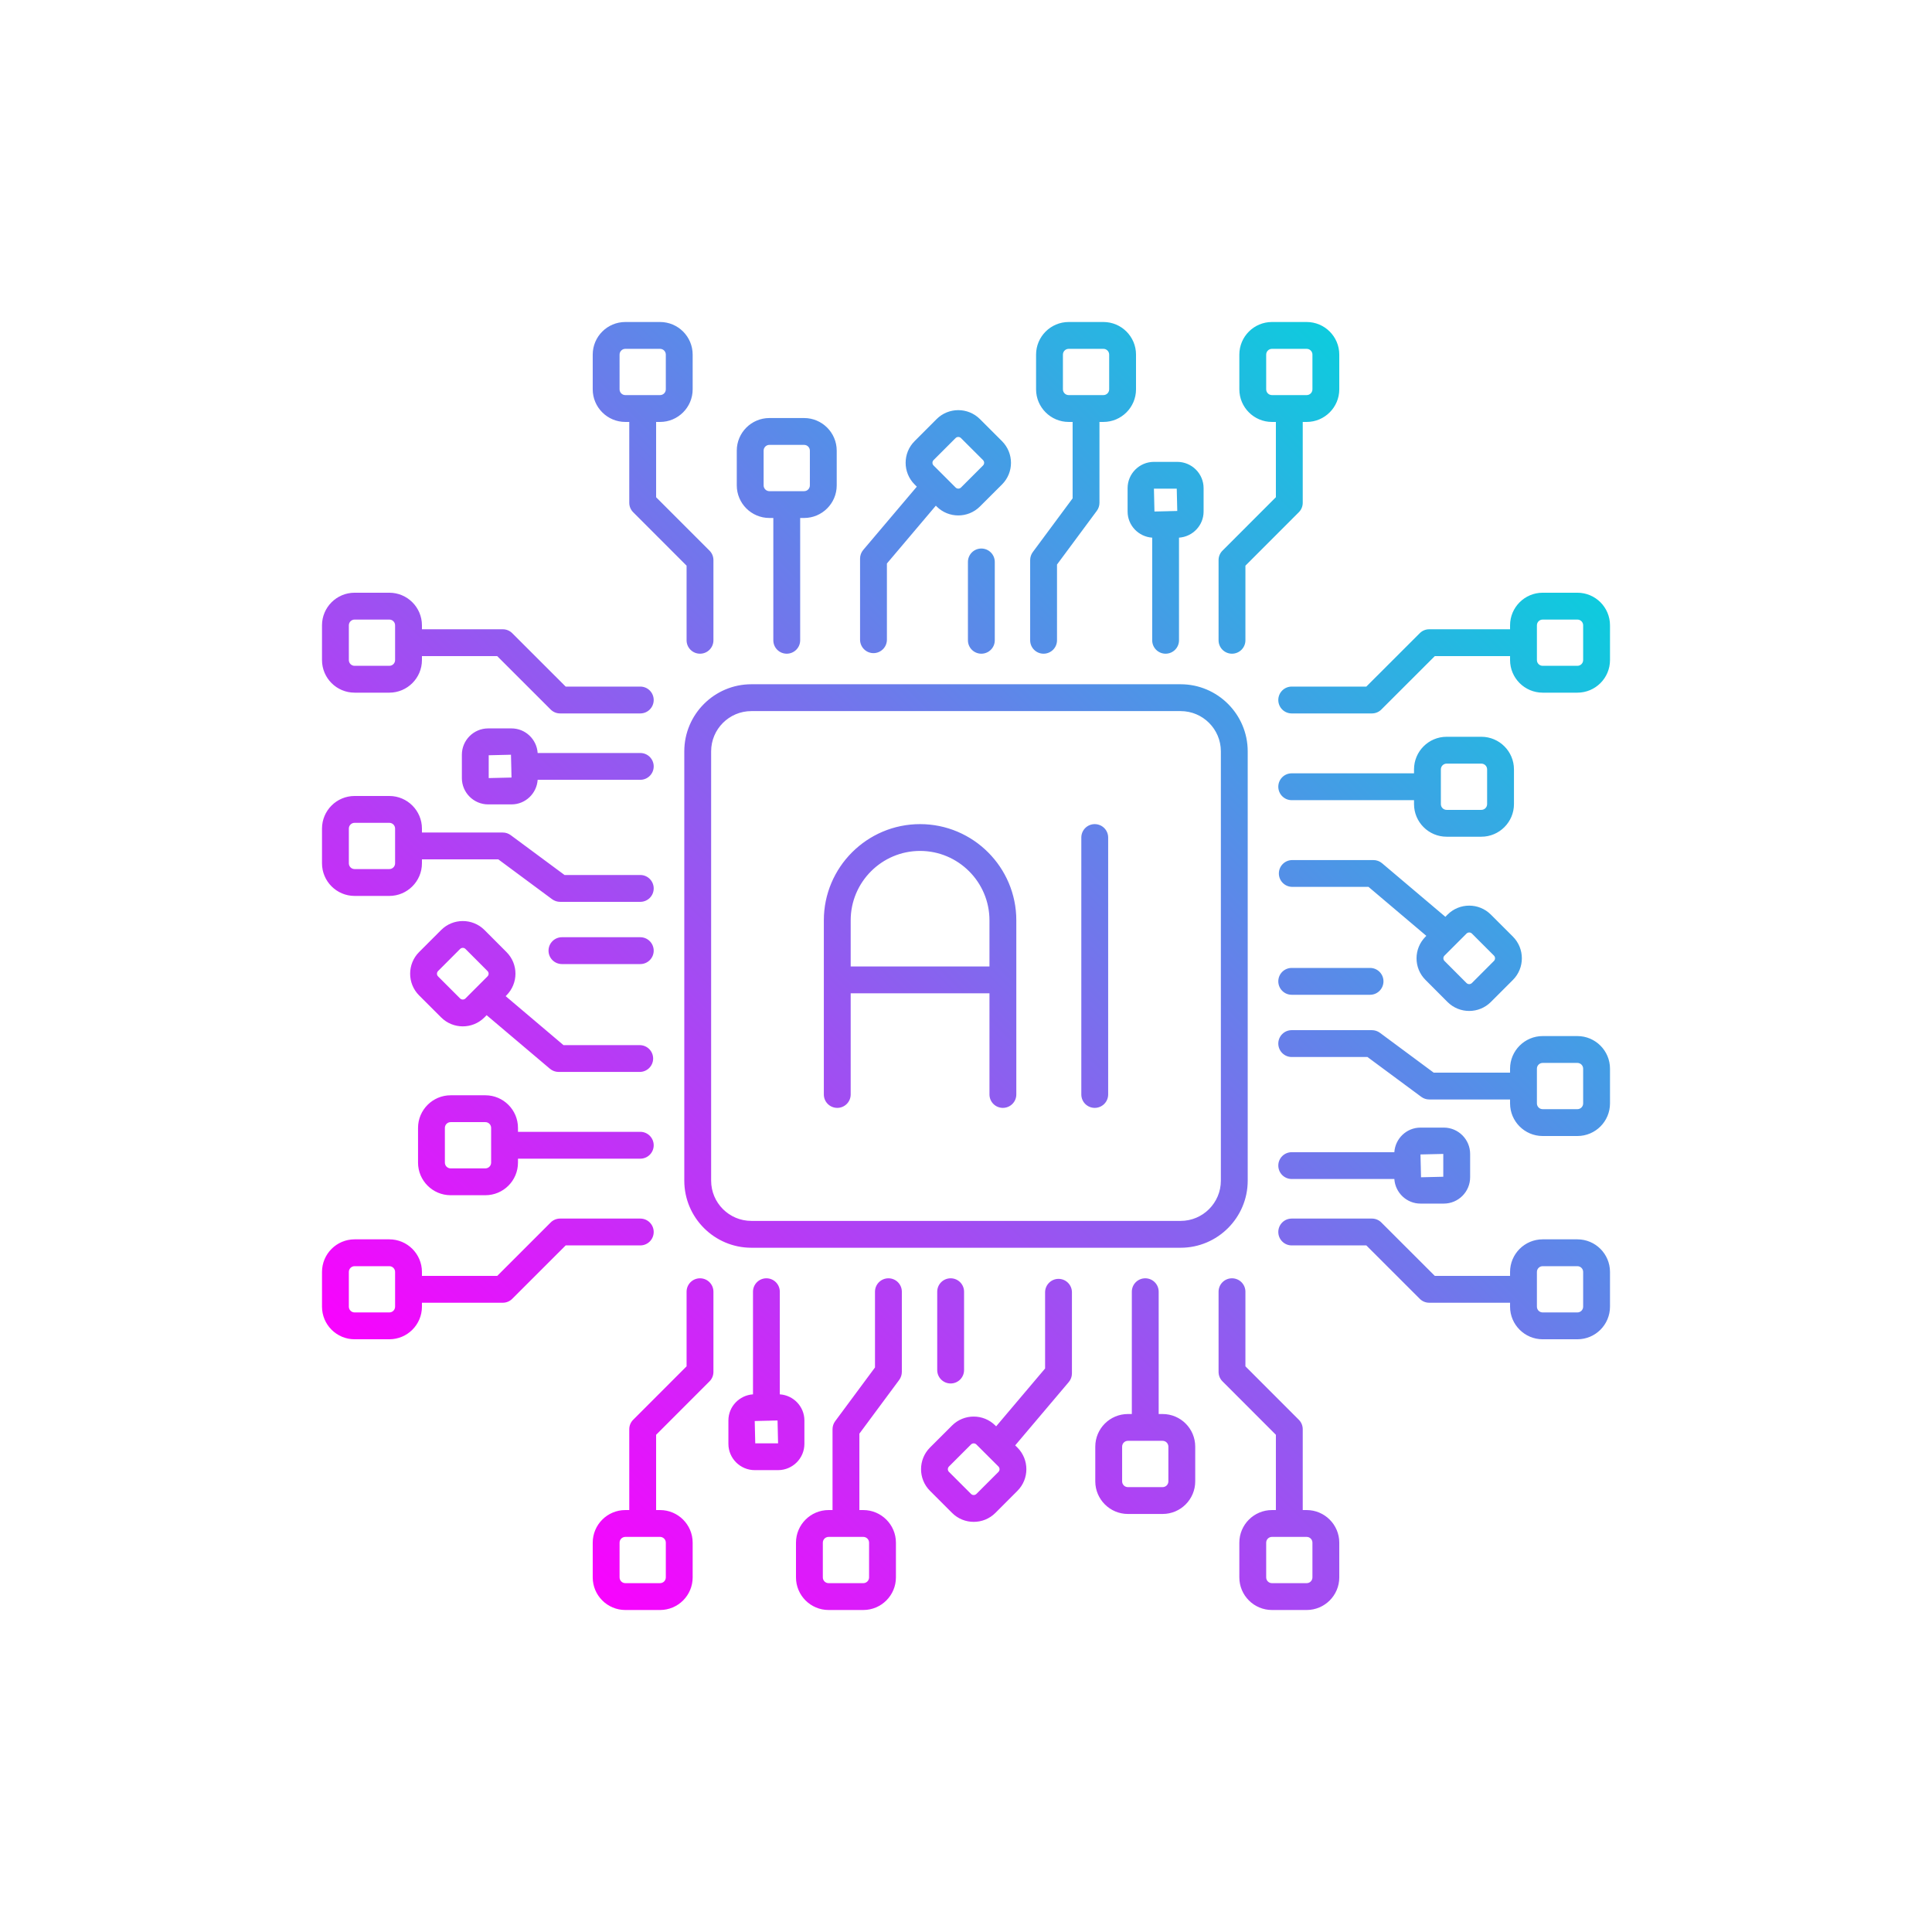 <svg width="48" height="48" viewBox="0 0 48 48" fill="none" xmlns="http://www.w3.org/2000/svg">
<g id="Group 9 Copy 2">
<g id="Group">
<g id="Shape" filter="url(#filter0_d_0_8336)">
<path fill-rule="evenodd" clip-rule="evenodd" d="M15.634 10.483H15.536C15.089 10.483 14.726 10.119 14.726 9.673V8.81C14.726 8.363 15.089 8 15.536 8H16.399C16.846 8 17.209 8.363 17.209 8.81V9.673C17.209 10.119 16.846 10.483 16.399 10.483H16.301V12.354L17.627 13.68C17.69 13.742 17.725 13.827 17.725 13.916V15.908C17.725 16.092 17.576 16.241 17.392 16.241C17.207 16.241 17.058 16.092 17.058 15.908V14.054L15.732 12.727C15.669 12.665 15.634 12.58 15.634 12.492V10.483ZM30.608 16.241C30.793 16.241 30.942 16.092 30.942 15.908V14.054L32.268 12.727C32.331 12.665 32.366 12.58 32.366 12.492V10.483H32.464C32.91 10.483 33.274 10.119 33.274 9.673V8.81C33.274 8.363 32.91 8 32.464 8H31.601C31.154 8 30.791 8.363 30.791 8.81V9.673C30.791 10.119 31.154 10.483 31.601 10.483H31.699V12.353L30.373 13.68C30.31 13.742 30.275 13.827 30.275 13.916V15.908C30.275 16.092 30.424 16.241 30.608 16.241ZM30.999 29.333V18.667C30.999 17.748 30.251 17 29.332 17H18.668C17.749 17 17.001 17.748 17.001 18.667V29.333C17.001 30.252 17.749 31 18.668 31H29.332C30.251 31 30.999 30.252 30.999 29.333ZM17.668 29.333V18.667C17.668 18.115 18.116 17.667 18.668 17.667H29.332C29.884 17.667 30.332 18.115 30.332 18.667V29.333C30.332 29.885 29.884 30.333 29.332 30.333H18.668C18.116 30.333 17.668 29.885 17.668 29.333ZM20.468 22.865C20.468 21.547 21.541 20.475 22.859 20.475C24.177 20.475 25.25 21.547 25.25 22.865V27.192C25.25 27.376 25.101 27.525 24.916 27.525C24.732 27.525 24.583 27.376 24.583 27.192V24.678H21.135V27.192C21.135 27.376 20.986 27.525 20.802 27.525C20.617 27.525 20.468 27.376 20.468 27.192V22.865ZM24.583 24.011H21.135V22.865C21.135 21.915 21.909 21.141 22.859 21.141C23.809 21.141 24.583 21.915 24.583 22.865V24.011ZM27.532 27.192V20.808C27.532 20.624 27.383 20.475 27.198 20.475C27.014 20.475 26.865 20.624 26.865 20.808V27.192C26.865 27.376 27.014 27.525 27.198 27.525C27.383 27.525 27.532 27.376 27.532 27.192ZM31.458 9.673C31.458 9.752 31.522 9.816 31.601 9.816V9.816H32.464C32.543 9.816 32.607 9.752 32.607 9.673V8.81C32.607 8.731 32.543 8.667 32.464 8.667H31.601C31.522 8.667 31.458 8.731 31.458 8.81V9.673ZM25.927 16.241C26.111 16.241 26.261 16.092 26.261 15.908V14.026L27.251 12.69C27.293 12.633 27.316 12.563 27.316 12.492V10.483H27.414C27.861 10.483 28.224 10.119 28.224 9.673V8.81C28.224 8.363 27.861 8 27.414 8H26.551C26.105 8 25.741 8.363 25.741 8.81V9.673C25.741 10.119 26.105 10.483 26.551 10.483H26.649V12.381L25.659 13.717C25.617 13.774 25.594 13.844 25.594 13.916V15.908C25.594 16.092 25.743 16.241 25.927 16.241ZM26.408 9.673C26.408 9.752 26.472 9.816 26.551 9.816V9.816H27.414C27.493 9.816 27.557 9.752 27.557 9.673V8.81C27.557 8.731 27.493 8.667 27.414 8.667H26.551C26.472 8.667 26.408 8.731 26.408 8.81V9.673ZM24.381 16.241C24.197 16.241 24.048 16.092 24.048 15.908V13.961C24.048 13.777 24.197 13.628 24.381 13.628C24.565 13.628 24.715 13.777 24.715 13.961V15.908C24.715 16.092 24.566 16.241 24.381 16.241ZM22.035 15.893C22.035 16.077 21.885 16.227 21.701 16.227C21.517 16.227 21.368 16.077 21.368 15.893V13.878C21.368 13.799 21.396 13.723 21.447 13.663L22.778 12.091L22.723 12.036C22.426 11.739 22.426 11.256 22.723 10.96L23.27 10.412C23.567 10.116 24.049 10.116 24.346 10.412L24.894 10.96C25.192 11.258 25.192 11.739 24.895 12.036L24.347 12.583C24.05 12.88 23.568 12.88 23.271 12.584L23.251 12.563L22.035 14V15.893ZM23.194 11.431L23.741 10.884C23.779 10.846 23.84 10.848 23.875 10.884L24.423 11.431C24.46 11.468 24.46 11.528 24.423 11.564V11.565L23.876 12.112C23.839 12.149 23.779 12.149 23.742 12.112L23.489 11.859L23.486 11.856L23.476 11.846C23.326 11.696 23.175 11.545 23.194 11.565C23.158 11.528 23.157 11.468 23.194 11.431ZM15.393 8.81C15.393 8.731 15.457 8.667 15.536 8.667H16.399C16.478 8.667 16.542 8.731 16.542 8.81V9.673C16.542 9.752 16.478 9.816 16.399 9.816H15.536C15.457 9.816 15.393 9.752 15.393 9.673V8.81ZM19.213 12.869H19.115C18.668 12.869 18.305 12.506 18.305 12.059V11.196C18.305 10.75 18.668 10.386 19.115 10.386H19.978C20.424 10.386 20.788 10.75 20.788 11.196V12.059C20.788 12.506 20.424 12.869 19.978 12.869H19.88V15.908C19.88 16.092 19.73 16.241 19.546 16.241C19.362 16.241 19.213 16.092 19.213 15.908V12.869ZM18.972 11.196C18.972 11.117 19.036 11.053 19.115 11.053H19.978C20.057 11.053 20.121 11.117 20.121 11.196V12.059C20.121 12.138 20.057 12.203 19.978 12.203H19.115C19.036 12.203 18.972 12.138 18.972 12.059V11.196H18.972ZM28.015 12.709V12.128C28.015 11.768 28.309 11.475 28.669 11.475H29.249C29.609 11.475 29.903 11.768 29.903 12.128V12.709C29.903 13.054 29.632 13.335 29.292 13.358V15.908C29.292 16.092 29.143 16.241 28.959 16.241C28.775 16.241 28.626 16.092 28.626 15.908V13.358C28.286 13.335 28.015 13.054 28.015 12.709ZM29.236 12.141L29.249 12.695L29.031 12.7L29.007 12.701C28.843 12.705 28.661 12.709 28.682 12.708L28.669 12.141H29.236V12.141ZM17.058 32.092C17.058 31.908 17.207 31.759 17.392 31.759C17.576 31.759 17.725 31.908 17.725 32.092V34.084C17.725 34.173 17.69 34.258 17.627 34.32L16.301 35.647V37.517H16.399C16.846 37.517 17.209 37.88 17.209 38.327V39.19C17.209 39.637 16.846 40 16.399 40H15.536C15.089 40 14.726 39.637 14.726 39.19V38.327C14.726 37.881 15.089 37.517 15.536 37.517H15.634V35.508C15.634 35.42 15.669 35.335 15.732 35.273L17.058 33.946V32.092ZM16.399 38.184C16.478 38.184 16.542 38.248 16.542 38.327V39.19C16.542 39.269 16.478 39.333 16.399 39.333H15.536C15.457 39.333 15.393 39.269 15.393 39.19V38.327C15.393 38.248 15.457 38.184 15.536 38.184H16.399ZM21.739 32.092C21.739 31.908 21.889 31.759 22.073 31.759C22.257 31.759 22.406 31.908 22.406 32.092V34.084C22.406 34.156 22.383 34.225 22.341 34.283L21.351 35.619V37.517H21.449C21.895 37.517 22.259 37.881 22.259 38.327V39.19C22.259 39.637 21.895 40 21.449 40H20.586C20.139 40 19.776 39.637 19.776 39.19V38.327C19.776 37.881 20.139 37.517 20.586 37.517H20.684V35.508C20.684 35.437 20.707 35.367 20.749 35.31L21.739 33.974V32.092ZM21.449 38.184C21.528 38.184 21.592 38.248 21.592 38.327V39.19C21.592 39.269 21.528 39.333 21.449 39.333H20.586C20.507 39.333 20.443 39.269 20.443 39.19V38.327C20.443 38.248 20.507 38.184 20.586 38.184H21.449ZM23.952 32.092C23.952 31.908 23.803 31.759 23.619 31.759C23.434 31.759 23.285 31.908 23.285 32.092V34.039C23.285 34.223 23.434 34.372 23.619 34.372C23.803 34.372 23.952 34.223 23.952 34.039V32.092ZM26.299 31.773C26.115 31.773 25.965 31.923 25.965 32.107V34L24.749 35.437L24.729 35.417C24.432 35.12 23.95 35.12 23.653 35.417L23.105 35.964C22.809 36.261 22.809 36.744 23.106 37.04L23.654 37.588C23.95 37.884 24.433 37.885 24.73 37.588L25.277 37.04C25.574 36.744 25.574 36.261 25.277 35.964L25.222 35.91L26.553 34.337C26.604 34.277 26.632 34.201 26.632 34.122V32.107C26.632 31.923 26.483 31.773 26.299 31.773ZM24.259 37.116L24.806 36.569C24.843 36.532 24.842 36.472 24.806 36.435C24.84 36.469 24.354 35.984 24.258 35.888C24.221 35.851 24.162 35.851 24.124 35.888L23.577 36.435C23.54 36.472 23.54 36.532 23.577 36.569L24.125 37.116C24.162 37.153 24.221 37.153 24.259 37.116ZM32.464 37.517H32.366V35.508C32.366 35.42 32.331 35.335 32.268 35.273L30.942 33.946V32.092C30.942 31.908 30.793 31.759 30.608 31.759C30.424 31.759 30.275 31.908 30.275 32.092V34.084C30.275 34.173 30.31 34.258 30.373 34.32L31.699 35.647V37.517H31.601C31.154 37.517 30.791 37.881 30.791 38.327V39.19C30.791 39.637 31.154 40 31.601 40H32.464C32.91 40 33.274 39.637 33.274 39.19V38.327C33.274 37.881 32.91 37.517 32.464 37.517ZM32.464 39.333C32.543 39.333 32.607 39.269 32.607 39.19V38.327C32.607 38.248 32.543 38.184 32.464 38.184H31.601C31.522 38.184 31.458 38.248 31.458 38.327V39.19C31.458 39.269 31.522 39.333 31.601 39.333H32.464ZM28.885 35.131H28.787V32.092C28.787 31.908 28.638 31.759 28.454 31.759C28.269 31.759 28.12 31.908 28.12 32.092V35.131H28.022C27.575 35.131 27.212 35.494 27.212 35.941V36.804C27.212 37.25 27.576 37.614 28.022 37.614H28.885C29.332 37.614 29.695 37.25 29.695 36.804V35.941C29.695 35.494 29.332 35.131 28.885 35.131ZM28.885 36.947C28.964 36.947 29.028 36.883 29.028 36.804V35.941C29.028 35.862 28.964 35.797 28.885 35.797H28.022C27.943 35.797 27.879 35.862 27.879 35.941V36.804C27.879 36.883 27.943 36.947 28.022 36.947H28.885ZM19.985 35.872V35.291C19.985 34.946 19.714 34.665 19.374 34.642V32.092C19.374 31.908 19.225 31.759 19.041 31.759C18.857 31.759 18.708 31.908 18.708 32.092V34.642C18.368 34.665 18.097 34.946 18.097 35.291V35.872C18.097 36.232 18.391 36.525 18.751 36.525H19.331C19.691 36.525 19.985 36.232 19.985 35.872ZM18.751 35.305L18.764 35.859V35.859H19.331L19.318 35.292L19.299 35.292L19.19 35.294L19.099 35.297L19.042 35.298L18.751 35.305ZM32.092 29.292H34.642C34.665 29.632 34.946 29.903 35.292 29.903H35.871C36.232 29.903 36.525 29.609 36.525 29.249V28.669C36.525 28.309 36.232 28.015 35.871 28.015H35.292C34.946 28.015 34.665 28.286 34.642 28.626H32.092C31.908 28.626 31.759 28.775 31.759 28.959C31.759 29.143 31.908 29.292 32.092 29.292ZM35.858 29.236V28.669L35.292 28.682C35.291 28.667 35.293 28.757 35.296 28.87L35.299 28.995L35.305 29.249L35.858 29.236ZM34.039 24.048C34.223 24.048 34.372 24.197 34.372 24.381C34.372 24.565 34.223 24.715 34.039 24.715H32.092C31.908 24.715 31.759 24.565 31.759 24.381C31.759 24.197 31.908 24.048 32.092 24.048H34.039ZM38.327 14.726H39.19C39.637 14.726 40 15.089 40 15.536V16.399C40 16.846 39.637 17.209 39.19 17.209H38.327C37.881 17.209 37.517 16.846 37.517 16.399V16.301H35.647L34.32 17.627C34.258 17.69 34.173 17.725 34.084 17.725H32.092C31.908 17.725 31.759 17.576 31.759 17.392C31.759 17.207 31.908 17.058 32.092 17.058H33.946L35.273 15.732C35.335 15.669 35.42 15.634 35.508 15.634H37.517V15.536C37.517 15.089 37.881 14.726 38.327 14.726ZM39.333 16.399C39.333 16.478 39.269 16.542 39.19 16.542H38.327C38.248 16.542 38.184 16.478 38.184 16.399V15.536C38.184 15.457 38.248 15.393 38.327 15.393H39.19C39.269 15.393 39.333 15.457 39.333 15.536V16.399ZM35.941 18.305H36.804C37.25 18.305 37.614 18.668 37.614 19.115V19.978C37.614 20.424 37.25 20.788 36.804 20.788H35.941C35.494 20.788 35.131 20.424 35.131 19.978V19.88H32.092C31.908 19.88 31.759 19.73 31.759 19.546C31.759 19.362 31.908 19.213 32.092 19.213H35.131V19.115C35.131 18.668 35.494 18.305 35.941 18.305ZM36.947 19.978C36.947 20.057 36.883 20.121 36.804 20.121H35.941C35.862 20.121 35.798 20.057 35.798 19.978V19.115C35.798 19.036 35.862 18.972 35.941 18.972H36.804C36.883 18.972 36.947 19.036 36.947 19.115V19.978ZM38.327 25.741H39.19C39.637 25.741 40 26.105 40 26.551V27.414C40 27.861 39.637 28.224 39.19 28.224H38.327C37.881 28.224 37.517 27.861 37.517 27.414V27.316H35.508C35.437 27.316 35.368 27.293 35.31 27.25L33.974 26.261H32.092C31.908 26.261 31.759 26.111 31.759 25.927C31.759 25.743 31.908 25.594 32.092 25.594H34.084C34.156 25.594 34.225 25.617 34.283 25.659L35.619 26.649H37.517V26.551C37.517 26.105 37.881 25.741 38.327 25.741ZM39.333 27.414C39.333 27.493 39.269 27.557 39.19 27.557H38.327C38.248 27.557 38.184 27.493 38.184 27.414V26.551C38.184 26.472 38.248 26.408 38.327 26.408H39.19C39.269 26.408 39.333 26.472 39.333 26.551V27.414ZM38.327 30.791H39.19C39.637 30.791 40 31.154 40 31.601V32.464C40 32.911 39.637 33.274 39.19 33.274H38.327C37.881 33.274 37.517 32.911 37.517 32.464V32.366H35.508C35.42 32.366 35.335 32.331 35.273 32.268L33.946 30.942H32.092C31.908 30.942 31.759 30.793 31.759 30.608C31.759 30.424 31.908 30.275 32.092 30.275H34.084C34.173 30.275 34.258 30.31 34.32 30.373L35.647 31.699H37.517V31.601C37.517 31.154 37.881 30.791 38.327 30.791ZM39.333 32.464C39.333 32.543 39.269 32.607 39.19 32.607H38.327C38.248 32.607 38.184 32.543 38.184 32.464V31.601C38.184 31.522 38.248 31.458 38.327 31.458H39.19C39.269 31.458 39.333 31.522 39.333 31.601V32.464ZM37.588 24.346L37.04 24.894C36.745 25.19 36.262 25.192 35.964 24.895V24.895L35.417 24.347C35.118 24.049 35.12 23.568 35.417 23.271L35.437 23.251L34 22.034H32.107C31.922 22.034 31.773 21.885 31.773 21.701C31.773 21.517 31.922 21.368 32.107 21.368H34.122C34.2 21.368 34.277 21.396 34.337 21.447L35.91 22.778L35.964 22.723C36.261 22.426 36.744 22.426 37.04 22.723L37.588 23.27C37.884 23.567 37.884 24.05 37.588 24.346ZM35.888 23.875C35.851 23.838 35.851 23.779 35.888 23.742L36.003 23.627L36.305 23.325L36.396 23.234L36.429 23.201C36.437 23.193 36.439 23.191 36.435 23.194C36.473 23.158 36.532 23.158 36.569 23.194L37.116 23.741C37.153 23.778 37.153 23.838 37.116 23.875L36.569 24.423C36.532 24.459 36.472 24.46 36.435 24.423L35.888 23.875ZM15.908 30.275C16.092 30.275 16.241 30.424 16.241 30.608C16.241 30.793 16.092 30.942 15.908 30.942H14.054L12.727 32.268C12.665 32.331 12.58 32.366 12.492 32.366H10.483V32.464C10.483 32.911 10.119 33.274 9.673 33.274H8.81C8.363 33.274 8 32.911 8 32.464V31.601C8 31.154 8.363 30.791 8.81 30.791H9.673C10.119 30.791 10.483 31.154 10.483 31.601V31.699H12.354L13.68 30.373C13.742 30.31 13.827 30.275 13.916 30.275H15.908ZM9.816 32.464C9.816 32.543 9.752 32.607 9.673 32.607H8.81C8.731 32.607 8.667 32.543 8.667 32.464V31.601C8.667 31.522 8.731 31.458 8.81 31.458H9.673C9.752 31.458 9.816 31.522 9.816 31.601V32.464H9.816ZM13.358 18.708H15.908C16.092 18.708 16.241 18.857 16.241 19.041C16.241 19.225 16.092 19.374 15.908 19.374H13.358C13.335 19.714 13.054 19.985 12.708 19.985H12.129C11.768 19.985 11.475 19.691 11.475 19.331V18.751C11.475 18.391 11.768 18.097 12.129 18.097H12.708C13.054 18.097 13.335 18.368 13.358 18.708ZM12.142 19.331V18.764L12.695 18.751L12.704 19.115C12.706 19.235 12.709 19.333 12.708 19.318L12.142 19.331ZM15.908 23.952C16.092 23.952 16.241 23.803 16.241 23.619C16.241 23.435 16.092 23.285 15.908 23.285H13.961C13.777 23.285 13.628 23.435 13.628 23.619C13.628 23.803 13.777 23.952 13.961 23.952H15.908ZM11.196 29.695H12.059C12.506 29.695 12.869 29.332 12.869 28.885V28.787H15.908C16.092 28.787 16.241 28.638 16.241 28.454C16.241 28.27 16.092 28.12 15.908 28.12H12.869V28.022C12.869 27.576 12.506 27.212 12.059 27.212H11.196C10.75 27.212 10.386 27.576 10.386 28.022V28.885C10.386 29.332 10.75 29.695 11.196 29.695ZM11.196 27.879C11.117 27.879 11.053 27.943 11.053 28.022V28.885C11.053 28.964 11.117 29.028 11.196 29.028H12.059C12.138 29.028 12.202 28.964 12.202 28.885V28.022C12.202 27.943 12.138 27.879 12.059 27.879H11.196ZM8.81 22.259H9.673C10.119 22.259 10.483 21.895 10.483 21.449V21.351H12.381L13.717 22.341C13.775 22.383 13.844 22.406 13.916 22.406H15.908C16.092 22.406 16.241 22.257 16.241 22.073C16.241 21.889 16.092 21.739 15.908 21.739H14.026L12.69 20.75C12.632 20.707 12.563 20.684 12.492 20.684H10.483V20.586C10.483 20.139 10.119 19.776 9.673 19.776H8.81C8.363 19.776 8 20.139 8 20.586V21.449C8 21.895 8.363 22.259 8.81 22.259ZM8.81 20.443C8.731 20.443 8.667 20.507 8.667 20.586V21.449C8.667 21.528 8.731 21.592 8.81 21.592H9.673C9.752 21.592 9.816 21.528 9.816 21.449V20.586C9.816 20.507 9.752 20.443 9.673 20.443H8.81ZM8.81 17.209H9.673C10.119 17.209 10.483 16.846 10.483 16.399V16.301H12.353L13.68 17.627C13.742 17.69 13.827 17.725 13.916 17.725H15.908C16.092 17.725 16.241 17.576 16.241 17.392C16.241 17.207 16.092 17.058 15.908 17.058H14.054L12.727 15.732C12.665 15.669 12.58 15.634 12.492 15.634H10.483V15.536C10.483 15.089 10.119 14.726 9.673 14.726H8.81C8.363 14.726 8 15.089 8 15.536V16.399C8 16.846 8.363 17.209 8.81 17.209ZM8.81 15.393C8.731 15.393 8.667 15.457 8.667 15.536V16.399C8.667 16.478 8.731 16.542 8.81 16.542H9.673C9.752 16.542 9.816 16.478 9.816 16.399V15.536C9.816 15.457 9.752 15.393 9.673 15.393H8.81ZM10.96 23.106L10.412 23.654C10.116 23.95 10.116 24.433 10.412 24.73L10.96 25.277C11.254 25.572 11.737 25.576 12.036 25.277L12.09 25.222L13.663 26.553C13.723 26.604 13.8 26.632 13.878 26.632H15.893C16.077 26.632 16.227 26.483 16.227 26.299C16.227 26.115 16.078 25.966 15.893 25.966H14L12.563 24.749L12.583 24.729C12.88 24.432 12.882 23.951 12.583 23.653L12.036 23.105V23.105C11.739 22.809 11.256 22.809 10.96 23.106ZM12.112 24.258C12.149 24.221 12.149 24.162 12.112 24.125L11.565 23.577C11.528 23.54 11.469 23.54 11.431 23.577L10.884 24.125C10.847 24.162 10.847 24.222 10.884 24.259L11.431 24.806C11.468 24.842 11.527 24.842 11.565 24.806C11.531 24.839 12.019 24.351 12.112 24.258Z" fill="url(#paint0_linear_0_8336)"/>
</g>
</g>
</g>
<defs>
<filter id="filter0_d_0_8336" x="0" y="0" width="48" height="48" filterUnits="userSpaceOnUse" color-interpolation-filters="sRGB">
<feFlood flood-opacity="0" result="BackgroundImageFix"/>
<feColorMatrix in="SourceAlpha" type="matrix" values="0 0 0 0 0 0 0 0 0 0 0 0 0 0 0 0 0 0 127 0" result="hardAlpha"/>
<feOffset/>
<feGaussianBlur stdDeviation="4"/>
<feColorMatrix type="matrix" values="0 0 0 0 0 0 0 0 0 0 0 0 0 0 0 0 0 0 1 0"/>
<feBlend mode="normal" in2="BackgroundImageFix" result="effect1_dropShadow_0_8336"/>
<feBlend mode="normal" in="SourceGraphic" in2="effect1_dropShadow_0_8336" result="shape"/>
</filter>
<linearGradient id="paint0_linear_0_8336" x1="24" y1="48.799" x2="48.799" y2="24" gradientUnits="userSpaceOnUse">
<stop stop-color="#F803FE"/>
<stop offset="1" stop-color="#0ECBDE"/>
</linearGradient>
</defs>
</svg>
